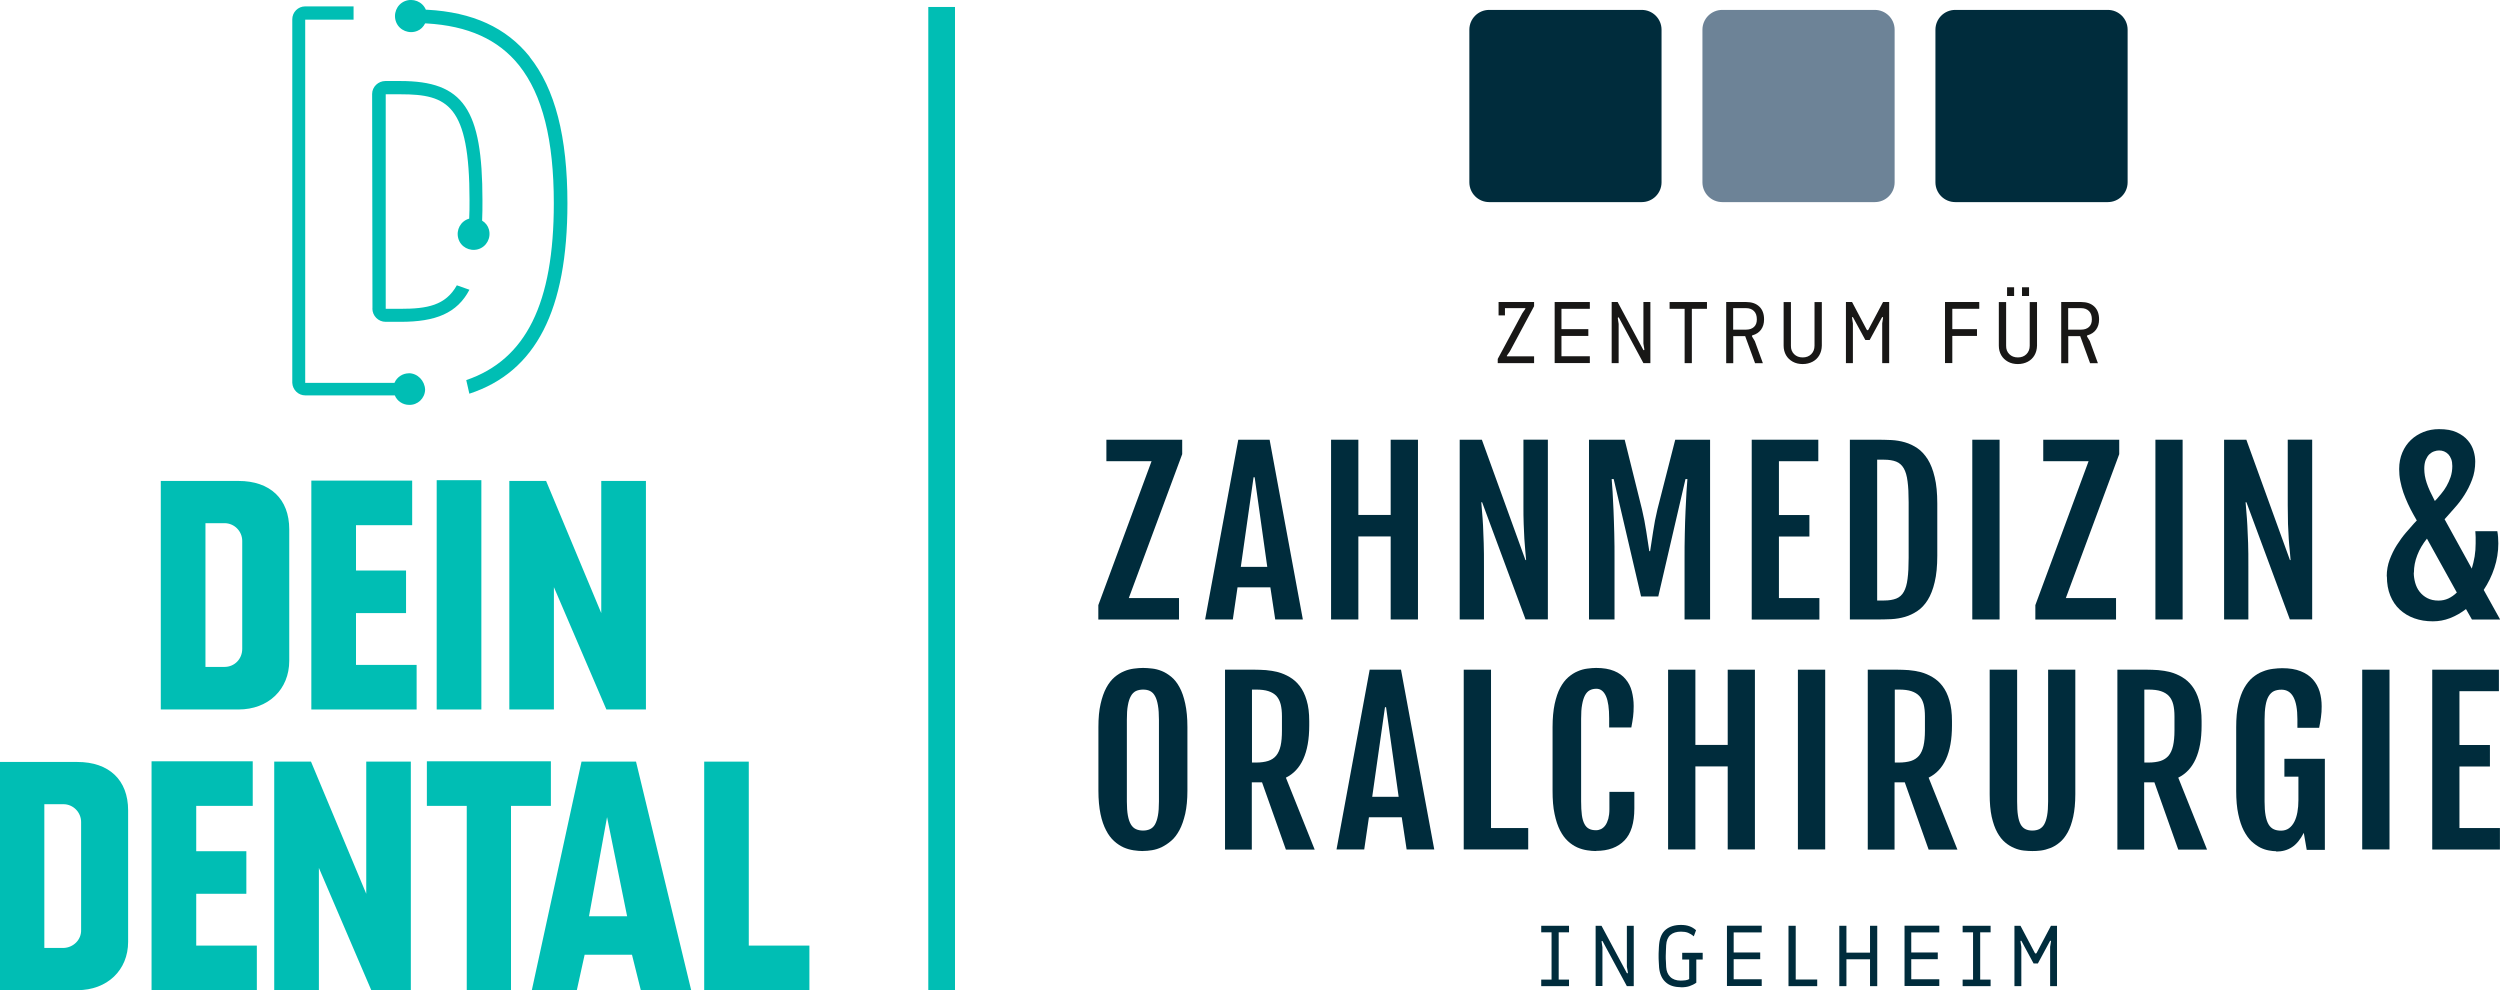 <svg xmlns="http://www.w3.org/2000/svg" id="a" viewBox="0 0 297.75 117.93"><defs><style>.b{fill:#181716;}.c{fill:#00beb4;}.d{fill:#6d8397;}.e{fill:#002c3c;}</style></defs><rect class="c" x="110.56" y=".83" width="3.18" height="117.11"></rect><polygon class="e" points="130.81 72.07 137.15 54.93 131.77 54.93 131.77 52.37 140.8 52.37 140.8 54.09 134.44 71.23 140.42 71.23 140.42 73.79 130.81 73.79 130.81 72.07"></polygon><path class="e" d="M150.93,67.51l-1.5-10.67h-.13l-1.52,10.67h3.16,0ZM147.48,52.37h3.73l3.96,21.41h-3.29l-.58-3.83h-3.91l-.56,3.83h-3.3l3.95-21.41Z"></path><polygon class="e" points="158.53 52.37 161.78 52.37 161.78 61.33 165.63 61.33 165.63 52.37 168.88 52.37 168.88 73.78 165.63 73.78 165.63 63.89 161.78 63.89 161.78 73.78 158.53 73.78 158.53 52.37"></polygon><path class="e" d="M173.85,52.37h2.64l5.19,14.33h.08c-.02-.34-.06-.7-.1-1.12-.04-.41-.08-.87-.11-1.4-.03-.52-.06-1.12-.08-1.78-.03-.66-.03-1.4-.03-2.23v-7.81h2.91v21.41h-2.66l-5.17-13.95h-.1c.02.38.06.78.1,1.23.04.44.08.96.11,1.55.03.6.06,1.28.08,2.07.03.79.03,1.73.03,2.82v6.29h-2.89v-21.41Z"></path><path class="e" d="M189.26,52.37h4.24l2.06,8.29c.22.92.38,1.79.51,2.63.12.83.24,1.61.36,2.35h.1c.12-.74.24-1.52.36-2.35.12-.83.29-1.71.51-2.63l2.12-8.29h4.15v21.41h-3.04v-7.08c0-1.09,0-2.13.03-3.14.02-1.01.05-1.92.09-2.76.03-.84.07-1.59.11-2.22.04-.64.08-1.15.11-1.52h-.23l-3.24,13.98h-2.05l-3.26-13.98h-.24c.03.38.07.89.11,1.52.04.64.08,1.39.11,2.22.04.84.06,1.76.09,2.76.03,1,.03,2.05.03,3.14v7.08h-3.04v-21.41h.02Z"></path><polygon class="e" points="208.63 52.37 216.56 52.37 216.56 54.93 211.87 54.93 211.87 61.34 215.5 61.34 215.5 63.9 211.87 63.9 211.87 71.23 216.69 71.23 216.69 73.79 208.63 73.79 208.63 52.38 208.63 52.37"></polygon><path class="e" d="M224.39,71.52c.59,0,1.06-.08,1.45-.23.38-.15.68-.41.9-.8.22-.38.37-.9.45-1.55.09-.65.13-1.49.13-2.49v-6.64c0-1.01-.04-1.83-.13-2.48-.08-.65-.23-1.17-.45-1.55-.22-.38-.52-.65-.9-.8-.38-.15-.86-.23-1.45-.23h-.82v16.77h.82ZM220.32,52.37h3.37c.51,0,1.04.02,1.59.04.55.03,1.08.12,1.6.27.52.15,1.02.39,1.48.7.46.31.87.76,1.23,1.32.35.56.63,1.27.83,2.13.21.85.31,1.9.31,3.14v6.22c0,1.23-.1,2.28-.31,3.14-.2.86-.48,1.57-.83,2.13-.35.56-.76,1-1.23,1.31-.46.31-.96.55-1.48.7-.52.15-1.06.24-1.6.27-.55.02-1.07.04-1.59.04h-3.37v-21.41h0Z"></path><rect class="e" x="234.9" y="52.37" width="3.25" height="21.41"></rect><polygon class="e" points="242.41 72.07 248.75 54.93 243.35 54.93 243.35 52.37 252.4 52.37 252.4 54.09 246.04 71.23 252.02 71.23 252.02 73.79 242.41 73.79 242.41 72.07"></polygon><rect class="e" x="256.71" y="52.37" width="3.24" height="21.41"></rect><path class="e" d="M264.9,52.37h2.64l5.19,14.33h.08c-.02-.34-.06-.7-.1-1.12-.04-.41-.09-.87-.12-1.4-.03-.52-.06-1.12-.09-1.78-.02-.66-.03-1.4-.03-2.23v-7.81h2.91v21.41h-2.66l-5.17-13.95h-.1c.03.38.06.78.1,1.23.04.44.08.96.11,1.55.03.6.06,1.28.09,2.07.03.79.03,1.73.03,2.82v6.29h-2.89v-21.41Z"></path><path class="e" d="M290.2,59.46c.17-.19.36-.42.57-.68.22-.26.42-.55.61-.88.19-.33.35-.69.49-1.09.13-.4.2-.84.2-1.3,0-.32-.04-.6-.13-.83-.09-.24-.21-.43-.35-.58-.15-.15-.31-.26-.5-.34-.19-.08-.38-.11-.59-.11-.19,0-.39.03-.6.11-.21.07-.39.19-.57.35-.17.17-.31.39-.43.67-.11.28-.17.63-.17,1.05,0,.29.03.56.07.83.05.27.12.56.22.86.1.3.23.63.39.98.16.34.36.74.58,1.17l.22-.23h0ZM287.48,68.21c0,.4.06.8.17,1.2.11.39.28.76.53,1.07.24.31.55.57.92.76.37.19.81.29,1.32.29.42,0,.81-.08,1.18-.25.36-.17.69-.4,1.01-.71l-3.56-6.42c-.5.63-.89,1.28-1.15,1.97-.27.69-.4,1.38-.4,2.07h0ZM284.26,68.65c0-.71.12-1.38.35-2,.24-.63.52-1.21.86-1.74s.69-1.02,1.05-1.44c.37-.43.7-.81.98-1.12l.34-.36-.43-.76c-.22-.39-.43-.81-.63-1.24-.2-.44-.38-.88-.54-1.33-.15-.45-.28-.92-.37-1.39-.09-.47-.13-.94-.13-1.41,0-.73.13-1.38.38-1.97.25-.59.59-1.08,1.02-1.49.43-.41.93-.72,1.5-.95.57-.23,1.19-.34,1.85-.34.85,0,1.56.12,2.11.38.56.26,1,.58,1.33.98.33.38.55.81.68,1.25.13.44.19.86.19,1.25,0,.78-.12,1.5-.38,2.17-.25.66-.56,1.27-.91,1.82-.35.55-.72,1.04-1.11,1.47-.38.43-.7.8-.97,1.1l-.28.31,3.24,5.88c.14-.46.25-.94.34-1.44.08-.5.12-1.02.12-1.54,0-.28,0-.54,0-.77,0-.23-.03-.47-.04-.7h2.62c.04.22.08.45.09.71.02.25.03.51.03.75,0,1-.16,1.97-.47,2.91-.31.95-.74,1.82-1.27,2.62l1.96,3.53h-3.36l-.71-1.25c-.6.46-1.23.82-1.9,1.08-.67.26-1.35.38-2.05.38-.81,0-1.54-.12-2.21-.36-.67-.24-1.24-.59-1.73-1.04-.49-.45-.86-1.01-1.13-1.67-.27-.66-.4-1.43-.4-2.27h0Z"></path><path class="e" d="M136.14,98.92c.32,0,.59-.06.83-.17.23-.11.44-.29.59-.56.15-.27.27-.62.35-1.06.08-.44.12-.99.12-1.66v-9.74c0-.69-.04-1.26-.12-1.72-.08-.46-.19-.83-.35-1.11-.15-.28-.35-.48-.59-.6-.24-.12-.52-.17-.83-.17s-.61.06-.85.17c-.24.12-.45.32-.6.6-.16.28-.28.64-.36,1.11-.09.46-.12,1.03-.12,1.72v9.74c0,.67.04,1.22.12,1.66.08.44.2.79.36,1.06.16.27.36.45.6.56s.53.17.85.17M136.14,101.36c-.35,0-.71-.03-1.12-.09-.4-.06-.8-.17-1.19-.34-.39-.18-.77-.42-1.13-.75-.36-.32-.69-.75-.96-1.28-.28-.53-.51-1.17-.67-1.95s-.25-1.7-.25-2.77v-7.58c0-1.08.08-1.99.26-2.76.17-.76.4-1.41.68-1.93.28-.52.61-.94.97-1.25.36-.31.75-.55,1.14-.71.39-.17.79-.27,1.18-.32.39-.05.76-.08,1.09-.08s.67.03,1.06.07c.38.04.78.14,1.17.3.38.15.76.39,1.13.69.37.3.7.72.98,1.24.29.52.51,1.17.68,1.95.17.77.26,1.7.26,2.8v7.58c0,1.06-.09,1.97-.26,2.74-.18.76-.4,1.41-.69,1.95-.29.53-.61.96-.98,1.27-.37.32-.76.57-1.14.76-.39.18-.77.3-1.16.36-.38.06-.73.09-1.04.09h0Z"></path><path class="e" d="M149.59,90.82c.57,0,1.05-.07,1.44-.19.4-.13.72-.34.96-.63.24-.29.42-.69.53-1.17.11-.49.16-1.09.16-1.81v-1.7c0-.55-.05-1.03-.15-1.43-.1-.39-.27-.73-.5-.99-.24-.26-.56-.45-.95-.58-.39-.13-.89-.19-1.48-.19h-.49v8.69h.49,0ZM145.92,79.76h3.52c.4,0,.84.02,1.33.05.48.04.96.12,1.44.24.48.13.95.33,1.39.59.44.26.85.61,1.19,1.06.35.45.63,1.02.83,1.71.21.68.31,1.51.31,2.47v.54c0,1.63-.24,2.95-.71,3.99-.47,1.03-1.16,1.76-2.07,2.21l3.43,8.57h-3.43l-2.84-8.01h-1.22v8.01h-3.19v-21.43Z"></path><path class="e" d="M166.58,94.9l-1.5-10.67h-.13l-1.52,10.67h3.16,0ZM163.13,79.76h3.73l3.96,21.41h-3.29l-.58-3.83h-3.91l-.56,3.83h-3.3l3.95-21.41Z"></path><polygon class="e" points="174.33 79.76 177.58 79.76 177.58 98.62 182.01 98.62 182.01 101.17 174.33 101.17 174.33 79.76"></polygon><path class="e" d="M190.11,101.36c-.34,0-.7-.03-1.08-.09-.39-.06-.78-.17-1.17-.34-.39-.18-.77-.42-1.12-.75-.35-.32-.67-.75-.94-1.28-.27-.53-.49-1.17-.65-1.95-.17-.77-.24-1.7-.24-2.77v-7.58c0-1.08.09-1.99.25-2.76.17-.76.38-1.41.66-1.93.28-.52.6-.94.96-1.25.36-.31.73-.55,1.12-.71.38-.17.76-.27,1.15-.32.38-.05.73-.08,1.05-.08.86,0,1.56.12,2.14.36.57.23,1.03.56,1.37.98.35.41.6.9.74,1.45.14.56.22,1.13.22,1.75,0,.46-.02.88-.07,1.27-.05.39-.12.81-.21,1.28h-2.64v-1.09c0-1.18-.12-2.06-.38-2.64-.26-.58-.64-.88-1.14-.88-.3,0-.56.06-.79.18-.23.12-.41.32-.56.59-.15.28-.27.65-.35,1.11-.09.46-.12,1.03-.12,1.72v9.78c0,.67.03,1.23.09,1.67.06.44.17.8.31,1.06.14.27.33.46.55.57.23.12.51.17.83.17.21,0,.41-.05.6-.14.19-.1.36-.24.51-.45.14-.2.26-.46.35-.78.08-.31.13-.68.13-1.11v-2.09h2.97v1.98c0,1.72-.39,3-1.18,3.81-.78.81-1.91,1.24-3.38,1.24l-.02-.02Z"></path><polygon class="e" points="198.67 79.76 201.92 79.76 201.92 88.72 205.77 88.72 205.77 79.76 209.01 79.76 209.01 101.17 205.77 101.17 205.77 91.28 201.92 91.28 201.92 101.17 198.67 101.17 198.67 79.76"></polygon><rect class="e" x="214.13" y="79.76" width="3.25" height="21.41"></rect><path class="e" d="M226.15,90.82c.57,0,1.05-.07,1.45-.19.39-.13.71-.34.96-.63.24-.29.42-.69.53-1.17.11-.49.17-1.09.17-1.81v-1.7c0-.55-.05-1.03-.15-1.43-.1-.39-.27-.73-.51-.99-.24-.26-.56-.45-.95-.58-.39-.13-.89-.19-1.49-.19h-.49v8.69h.49ZM222.47,79.76h3.52c.4,0,.84.02,1.33.05.48.04.96.12,1.44.24.48.13.95.33,1.39.59.44.26.85.61,1.19,1.06.35.45.63,1.02.83,1.71.21.68.31,1.51.31,2.47v.54c0,1.63-.24,2.95-.71,3.99-.47,1.03-1.16,1.76-2.07,2.21l3.43,8.57h-3.43l-2.84-8.01h-1.22v8.01h-3.19v-21.43Z"></path><path class="e" d="M236.97,79.76h3.27v15.7c0,.67.03,1.23.1,1.67.07.45.18.8.32,1.06.14.26.34.45.57.56.22.11.5.17.82.17s.59-.06.83-.17c.23-.12.43-.3.58-.56.15-.26.27-.62.35-1.06.08-.44.12-1,.12-1.67v-15.7h3.24v14.83c0,1.05-.09,1.94-.25,2.68-.17.75-.38,1.37-.66,1.87-.28.5-.59.9-.95,1.19-.35.3-.72.52-1.11.67-.38.15-.76.25-1.13.3s-.72.06-1.02.06-.65-.02-1.03-.06c-.37-.04-.75-.14-1.12-.3-.38-.16-.74-.37-1.09-.67-.35-.29-.66-.69-.94-1.19-.28-.51-.49-1.12-.66-1.86-.16-.74-.24-1.64-.24-2.69v-14.83h0Z"></path><path class="e" d="M255.87,90.82c.57,0,1.05-.07,1.45-.19.39-.13.71-.34.96-.63.24-.29.42-.69.53-1.17.11-.49.17-1.09.17-1.81v-1.7c0-.55-.05-1.03-.15-1.43-.1-.39-.27-.73-.51-.99-.24-.26-.56-.45-.95-.58-.39-.13-.89-.19-1.49-.19h-.49v8.69h.49ZM252.2,79.76h3.52c.4,0,.84.02,1.33.05.48.04.96.12,1.44.24.48.13.95.33,1.39.59.44.26.85.61,1.19,1.06.35.45.63,1.02.83,1.71.21.68.31,1.51.31,2.47v.54c0,1.63-.24,2.95-.71,3.99-.47,1.03-1.16,1.76-2.07,2.21l3.43,8.57h-3.43l-2.84-8.01h-1.22v8.01h-3.19v-21.43Z"></path><path class="e" d="M271.1,101.38c-.25,0-.55-.03-.87-.09-.34-.06-.68-.17-1.03-.34-.35-.18-.7-.43-1.05-.75-.34-.32-.64-.75-.92-1.28-.27-.53-.49-1.18-.65-1.95-.17-.77-.25-1.7-.25-2.77v-7.58c0-1.08.08-2,.26-2.76.17-.77.41-1.41.7-1.93.3-.52.63-.94,1.01-1.25s.77-.55,1.18-.7c.41-.17.81-.27,1.22-.32.4-.05.77-.08,1.11-.08.87,0,1.6.12,2.2.36.6.24,1.08.56,1.45.98.37.41.64.9.81,1.45.16.55.24,1.13.24,1.75,0,.46-.02.88-.08,1.28-.05.38-.12.81-.22,1.28h-2.59v-1.02c0-2.35-.63-3.52-1.9-3.52-.34,0-.64.06-.89.17-.25.12-.46.32-.63.6-.17.28-.29.64-.37,1.11-.08.46-.12,1.03-.12,1.72v9.71c0,.67.04,1.23.12,1.67.08.45.2.8.36,1.07.16.27.37.46.61.57.24.12.55.17.88.17s.67-.09.93-.28c.26-.19.47-.44.64-.77.17-.33.29-.71.37-1.15.08-.44.12-.92.12-1.44v-2.79h-1.67v-2.13h4.82v10.85h-2.16l-.35-2.03c-.41.8-.88,1.37-1.41,1.71-.53.35-1.16.52-1.89.52l.02-.03Z"></path><rect class="e" x="281.34" y="79.76" width="3.25" height="21.41"></rect><polygon class="e" points="289.68 79.76 289.68 79.77 289.68 101.18 297.74 101.18 297.74 98.62 292.92 98.62 292.92 91.29 296.55 91.29 296.55 88.73 292.92 88.73 292.92 82.32 297.62 82.32 297.62 79.76 289.68 79.76"></polygon><polygon class="e" points="183.56 110.26 183.56 111.04 184.79 111.04 184.79 116.67 183.56 116.67 183.56 117.45 186.87 117.45 186.87 116.67 185.64 116.67 185.64 111.04 186.87 111.04 186.87 110.26 183.56 110.26"></polygon><path class="e" d="M190.04,117.45v-7.19h.7l3.01,5.62s.06.07.09.04c.03-.02.05-.05.04-.1l-.12-.69v-4.87h.82v7.19h-.82l-2.87-5.31c-.02-.06-.06-.09-.1-.08-.03.02-.05.05-.04.1l.1.66v4.61h-.82,0Z"></path><path class="e" d="M200.16,117.57c-.76,0-1.36-.2-1.79-.6-.44-.4-.69-.97-.77-1.72-.02-.2-.02-.43-.04-.69-.02-.26-.02-.49-.02-.7s0-.45.02-.71c0-.25.03-.49.04-.68.08-.8.34-1.38.79-1.75.45-.37,1.05-.56,1.82-.56s1.32.21,1.79.63l-.27.73c-.23-.2-.47-.34-.69-.43-.24-.09-.51-.13-.83-.13-.54,0-.96.13-1.26.39-.3.26-.48.67-.51,1.23-.02.24-.03.47-.03.67,0,.2-.02.4-.02.63s0,.42.02.62c0,.2.02.43.03.67.03.5.2.9.49,1.18.29.29.71.44,1.24.44.19,0,.38-.02.58-.04.19-.03.34-.08.43-.14v-2.33h-.83v-.8h2.44v.8h-.76v2.76c-.25.18-.53.31-.81.41-.29.1-.64.14-1.05.14h0Z"></path><path class="e" d="M205.68,117.44v.02-.02ZM205.68,110.26v7.17h4.14v-.8h-3.34v-2.39h3.16v-.8h-3.16v-2.39h3.34v-.8h-4.14Z"></path><polygon class="e" points="213.01 110.26 213.01 117.45 213.02 117.45 216.43 117.45 216.43 116.66 213.87 116.66 213.87 110.26 213.01 110.26"></polygon><polygon class="e" points="222.72 110.26 222.72 113.46 219.91 113.46 219.91 110.26 219.06 110.26 219.06 117.45 219.91 117.45 219.91 114.25 222.72 114.25 222.72 117.45 223.58 117.45 223.58 110.26 222.72 110.26"></polygon><path class="e" d="M226.83,117.44v.02-.02ZM226.83,110.26v7.17h4.14v-.8h-3.34v-2.39h3.16v-.8h-3.16v-2.39h3.34v-.8h-4.14Z"></path><polygon class="e" points="233.75 110.26 233.75 111.04 234.99 111.04 234.99 116.67 233.75 116.67 233.75 117.45 237.08 117.45 237.08 116.67 235.84 116.67 235.84 111.04 237.08 111.04 237.08 110.26 233.75 110.26"></polygon><path class="e" d="M239.92,117.45v-7.19h.72l1.7,3.22c.03.06.08.09.12.09.04,0,.08-.03.11-.09l1.7-3.22h.72v7.19h-.82v-4.68l.1-.64c0-.05,0-.08-.03-.09-.03-.02-.07,0-.1.06l-1.43,2.65h-.51l-1.43-2.65c-.02-.06-.06-.08-.09-.06-.03.02-.05.04-.04.09l.1.64v4.68h-.82Z"></path><path class="e" d="M177.36,1.18h18.17c1.3,0,2.36,1.05,2.36,2.36v18.17c0,1.3-1.05,2.36-2.36,2.36h-18.17c-1.3,0-2.36-1.05-2.36-2.36V3.54c0-1.3,1.05-2.36,2.36-2.36"></path><path class="d" d="M205.12,1.18h18.17c1.3,0,2.36,1.05,2.36,2.36v18.17c0,1.3-1.05,2.36-2.36,2.36h-18.17c-1.3,0-2.36-1.05-2.36-2.36V3.54c0-1.3,1.05-2.36,2.36-2.36"></path><path class="e" d="M232.87,1.18h18.17c1.3,0,2.36,1.05,2.36,2.36v18.17c0,1.3-1.05,2.36-2.36,2.36h-18.17c-1.3,0-2.36-1.05-2.36-2.36V3.54c0-1.3,1.05-2.36,2.36-2.36"></path><path class="c" d="M7.59,112.9h-2.31v-17.12h2.27c1.18,0,2.11.98,2.11,2.11v12.86c.04,1.18-.93,2.11-2.07,2.15M0,117.93h9.21c3.57,0,6.05-2.39,6.05-5.76v-15.66c0-3.61-2.27-5.76-6.05-5.76H0v27.18Z"></path><polygon class="c" points="18.05 90.67 18.05 117.93 30.59 117.93 30.59 112.62 23.37 112.62 23.37 106.45 29.34 106.45 29.34 101.38 23.37 101.38 23.37 95.98 30.1 95.98 30.1 90.67 18.05 90.67"></polygon><polygon class="c" points="43.62 90.71 43.62 106.45 37.04 90.71 32.66 90.71 32.66 117.93 37.98 117.93 37.98 103.37 44.22 117.93 48.93 117.93 48.93 90.71 43.62 90.71"></polygon><polygon class="c" points="50.84 90.67 50.84 95.98 55.59 95.98 55.59 117.93 60.86 117.93 60.86 95.98 65.61 95.98 65.61 90.67 50.84 90.67"></polygon><path class="c" d="M72.3,97.32l2.39,11.81h-4.54l2.15-11.81ZM69.26,90.71l-5.92,27.22h5.36l.93-4.22h5.64l1.05,4.22h6l-6.57-27.22h-6.49Z"></path><polygon class="c" points="83.87 90.71 83.87 117.93 96.4 117.93 96.4 112.62 89.18 112.62 89.18 90.71 83.87 90.71"></polygon><path class="c" d="M26.74,79.43h-2.27v-17.12h2.27c1.18,0,2.11.97,2.11,2.11v12.86c0,1.22-.93,2.15-2.11,2.15M19.15,84.5h9.25c3.57,0,6.05-2.4,6.05-5.8v-15.66c0-3.61-2.27-5.76-6.05-5.76h-9.25v27.22Z"></path><polygon class="c" points="37.08 84.5 49.62 84.5 49.62 79.19 42.4 79.19 42.4 73.02 48.36 73.02 48.36 67.95 42.4 67.95 42.4 62.55 49.09 62.55 49.09 57.24 37.08 57.24 37.08 84.5"></polygon><rect class="c" x="52.01" y="57.19" width="5.32" height="27.31"></rect><polygon class="c" points="72.22 84.5 76.93 84.5 76.93 57.28 71.61 57.28 71.61 73.02 65.04 57.28 60.66 57.28 60.66 84.5 65.97 84.5 65.97 69.93 72.22 84.5"></polygon><path class="c" d="M48.69,44.46c-.73,0-1.42.45-1.71,1.14h-10.63V2.34h5.76V.76h-5.76c-.85,0-1.54.69-1.54,1.54v43.29c.04.85.73,1.5,1.54,1.5h10.67c.28.69.97,1.13,1.7,1.13,1.02.04,1.87-.77,1.91-1.78v-.04c-.04-1.05-.89-1.95-1.95-1.95"></path><path class="c" d="M63.09,6.76c-2.8-3.49-6.82-5.31-12.21-5.6h-.16c-.4-.97-1.54-1.42-2.51-1.02-.98.41-1.42,1.54-1.02,2.52.4.97,1.54,1.42,2.51,1.02.41-.16.73-.49.93-.89h.16c4.95.28,8.56,1.91,11.03,4.99,2.8,3.53,4.14,8.89,4.14,16.43,0,11.89-3.29,18.62-10.43,21.06l.37,1.62c7.95-2.6,11.68-9.98,11.68-22.68,0-7.91-1.46-13.63-4.51-17.45"></path><path class="c" d="M44.35,36.75c0,.85.69,1.58,1.58,1.58h1.78c4.18,0,6.73-1.02,8.2-3.82l-1.5-.53c-1.34,2.4-3.53,2.8-6.69,2.8h-1.78V11.23h1.78c5.6,0,8.2,1.26,8.2,12.62,0,.73,0,1.5-.04,2.19-1.02.29-1.58,1.34-1.3,2.35.28,1.02,1.34,1.58,2.35,1.3,1.01-.29,1.58-1.34,1.3-2.36-.12-.44-.41-.81-.81-1.05.04-.77.04-1.58.04-2.43,0-10.88-2.27-14.2-9.78-14.2h-1.78c-.85,0-1.58.69-1.58,1.54l.04,25.56Z"></path><path class="b" d="M178.38,43.25v-.5l2.93-5.45.34-.49s.04-.06.03-.08c-.01-.02-.03-.03-.07-.03h-2.37v.86h-.76v-1.59h4.23v.5l-2.88,5.37-.34.49s-.04.06-.03.08c.01.02.03.03.06.03h3.19v.81h-4.34Z"></path><path class="b" d="M185.16,43.25v-7.28h4.19v.81h-3.38v2.42h3.2v.81h-3.2v2.42h3.38v.81h-4.19Z"></path><path class="b" d="M191.95,43.25v-7.28h.71l3.05,5.69s.06.06.09.05c.04-.02.05-.05.04-.1l-.11-.7v-4.94h.83v7.28h-.83l-2.9-5.38c-.03-.06-.06-.09-.1-.07-.04.01-.05.05-.05.1l.1.68v4.67h-.83Z"></path><path class="b" d="M200.64,43.25v-6.47h-1.79v-.81h4.45v.81h-1.8v6.47h-.86Z"></path><path class="b" d="M205.59,43.25v-7.28h2.37c.67,0,1.19.18,1.57.54.38.36.57.87.57,1.53,0,.49-.12.89-.36,1.22s-.58.55-1,.67c-.1.02-.11.09-.04.2l.3.5.96,2.63h-.93l-1.18-3.23h-1.42v3.23h-.83ZM206.42,39.26h1.54c.4,0,.71-.11.94-.32.23-.21.34-.51.34-.9,0-.43-.11-.76-.34-.99-.23-.23-.54-.35-.94-.35h-1.54v2.56Z"></path><path class="b" d="M214.71,43.36c-.45,0-.85-.09-1.19-.28s-.61-.44-.8-.77-.29-.71-.29-1.14v-5.19h.87v5.19c-.01.42.12.75.38,1.01.26.26.6.39,1.02.39s.76-.13,1.02-.39c.26-.26.39-.6.39-1.01v-5.19h.87v5.19c-.01.43-.11.81-.3,1.14-.19.33-.46.59-.8.77s-.74.28-1.19.28Z"></path><path class="b" d="M219.85,43.25v-7.28h.73l1.73,3.27c.03.06.07.09.12.09s.08-.03.11-.09l1.73-3.27h.73v7.28h-.83v-4.74l.1-.66s0-.08-.04-.09c-.03-.01-.06,0-.1.06l-1.45,2.67h-.52l-1.45-2.67c-.03-.06-.06-.08-.09-.06-.03.01-.05.05-.04.09l.1.66v4.74h-.83Z"></path><path class="b" d="M231.65,43.25v-7.28h4.08v.81h-3.21v2.42h2.94v.81h-2.94v3.23h-.86Z"></path><path class="b" d="M240.34,43.36c-.45,0-.85-.09-1.19-.28s-.61-.44-.8-.77-.29-.71-.29-1.14v-5.19h.87v5.19c-.01.42.12.75.38,1.01.26.26.6.39,1.02.39s.76-.13,1.02-.39c.26-.26.39-.6.39-1.01v-5.19h.87v5.19c-.01.43-.11.81-.3,1.14-.19.33-.46.59-.8.77s-.74.28-1.19.28ZM239.04,35.25v-1.04h.84v1.04h-.84ZM240.82,35.25v-1.04h.84v1.04h-.84Z"></path><path class="b" d="M245.49,43.25v-7.28h2.37c.67,0,1.19.18,1.57.54.38.36.57.87.57,1.53,0,.49-.12.89-.36,1.22s-.58.55-1,.67c-.1.02-.11.09-.04.2l.3.5.96,2.63h-.93l-1.18-3.23h-1.42v3.23h-.83ZM246.32,39.26h1.54c.4,0,.71-.11.94-.32.23-.21.34-.51.34-.9,0-.43-.11-.76-.34-.99-.23-.23-.54-.35-.94-.35h-1.54v2.56Z"></path></svg>